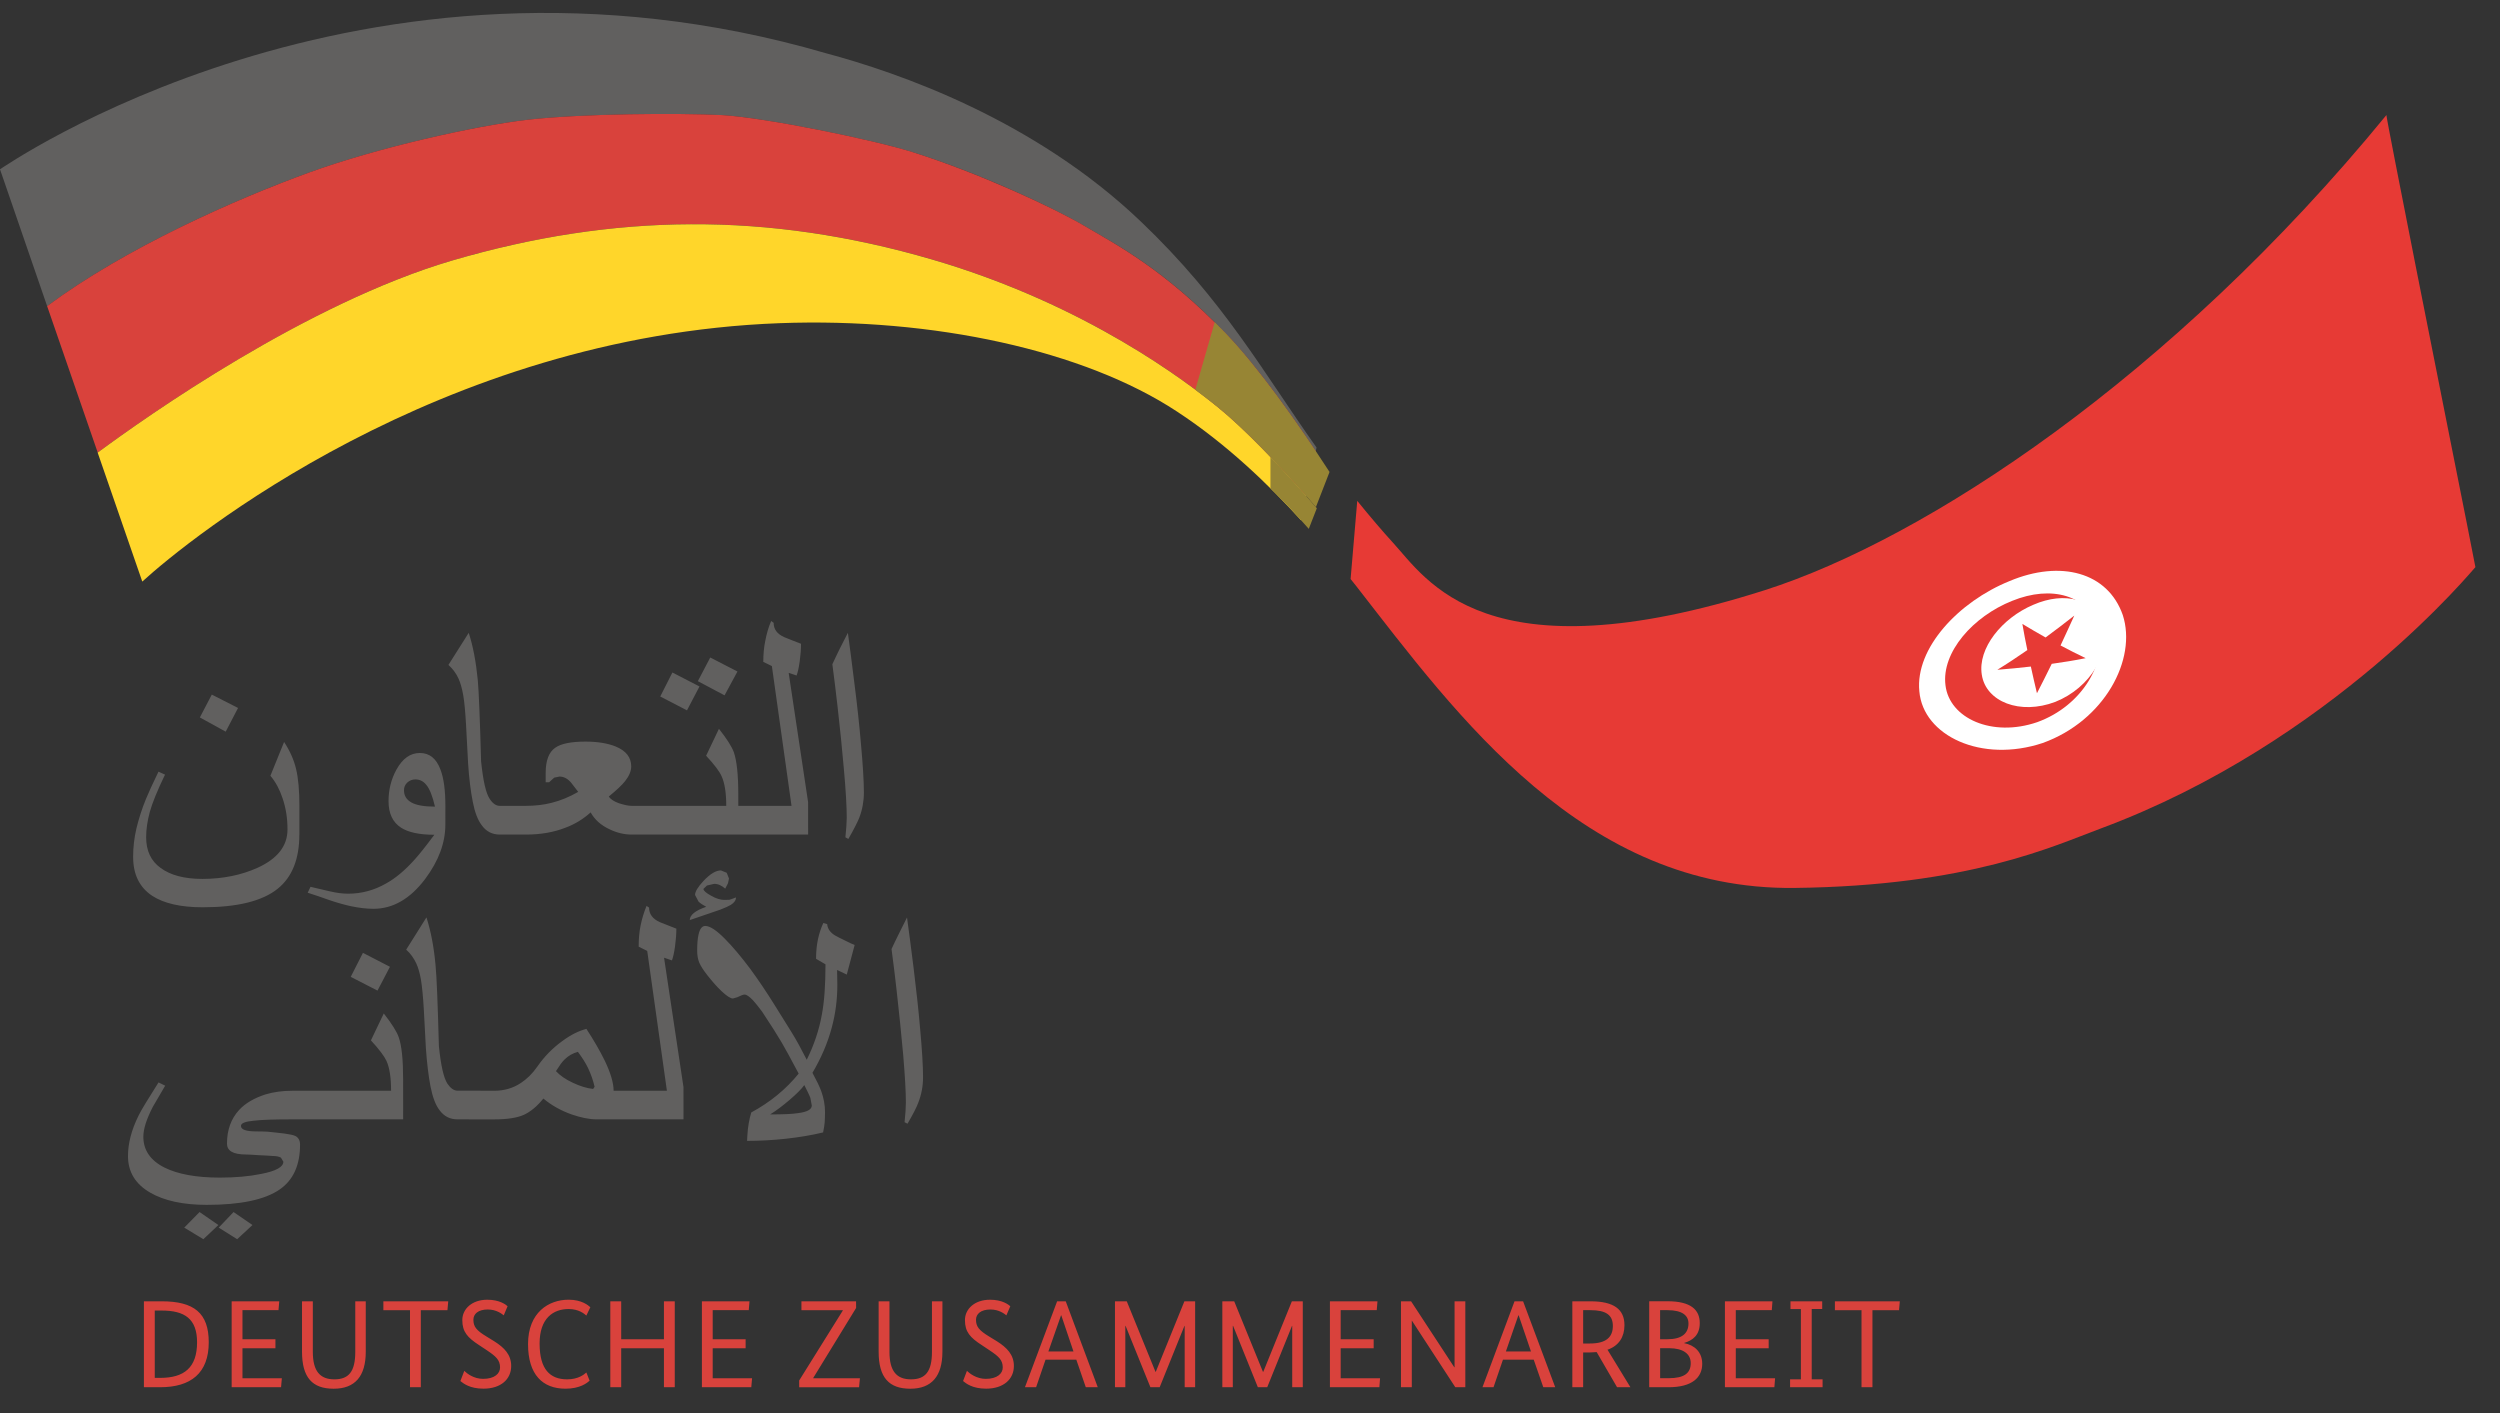 <svg width="92" height="52" viewBox="0 0 92 52" fill="none" xmlns="http://www.w3.org/2000/svg">
<rect x="0" y="0" width="92" height="52" fill="#333333" stroke="none"/>
<path d="M69.913 47.888H67.524V48.215H68.504V51.05H68.906V48.215H69.884L69.913 47.888ZM66.273 50.76H65.875V51.05H67.071V50.76H66.671V48.172H67.057V47.888H65.89V48.173H66.273V50.76ZM65.226 47.888H63.477V51.05H65.297L65.323 50.719H63.877V49.616H65.087V49.284H63.877V48.214H65.202L65.226 47.888ZM62.219 50.162C62.219 50.527 61.989 50.718 61.403 50.718H61.093V49.614H61.435C61.926 49.616 62.219 49.815 62.219 50.162ZM62.136 48.704C62.136 49.073 61.888 49.284 61.36 49.284H61.092V48.214H61.362C61.914 48.214 62.136 48.414 62.136 48.704ZM62.551 48.691C62.551 48.202 62.227 47.886 61.363 47.886H60.691V51.05H61.403C62.277 51.05 62.642 50.689 62.642 50.187C62.642 49.756 62.356 49.499 61.979 49.428V49.42C62.288 49.326 62.551 49.138 62.551 48.691ZM59.353 48.795C59.353 49.218 59.092 49.441 58.507 49.441H58.26V48.214H58.53C59.101 48.214 59.353 48.392 59.353 48.795ZM59.999 51.05L59.156 49.67C59.576 49.525 59.78 49.197 59.78 48.766C59.78 48.185 59.392 47.888 58.53 47.888H57.862V51.05H58.26V49.77H58.507L58.758 49.757L59.508 51.05H59.999ZM56.34 49.735H55.416L55.876 48.404H55.887L56.34 49.735ZM57.232 51.05L56.05 47.888H55.734L54.555 51.05H54.962L55.309 50.035H56.441L56.793 51.05H57.232ZM53.924 47.888H53.528V50.316H53.518L51.928 47.888H51.556V51.05H51.954V48.604H51.961L53.555 51.05H53.924V47.888ZM50.691 47.888H48.941V51.05H50.761L50.786 50.719H49.337V49.616H50.551V49.284H49.337V48.214H50.664L50.691 47.888ZM47.942 47.888H47.541L46.489 50.482H46.476L45.419 47.888H44.982V51.05H45.367V48.791H45.378L46.289 51.05H46.634L47.546 48.791H47.554V51.05H47.942V47.888ZM43.983 47.888H43.586L42.533 50.482H42.522L41.465 47.888H41.031V51.05H41.412V48.791H41.421L42.335 51.05H42.676L43.588 48.791H43.596V51.05H43.981V47.888H43.983ZM39.504 49.735H38.58L39.046 48.404H39.055L39.504 49.735ZM40.398 51.05L39.219 47.888H38.902L37.718 51.05H38.129L38.476 50.035H39.608L39.957 51.05H40.398ZM37.179 48.069C37.119 48.016 36.892 47.83 36.432 47.83C35.868 47.83 35.51 48.169 35.51 48.58C35.51 49.015 35.702 49.223 36.129 49.5L36.408 49.686C36.758 49.918 36.901 50.051 36.901 50.324C36.901 50.543 36.702 50.742 36.277 50.742C35.934 50.742 35.682 50.543 35.583 50.448L35.441 50.822C35.545 50.908 35.784 51.103 36.289 51.103C36.933 51.103 37.311 50.751 37.311 50.269C37.311 49.855 37.059 49.594 36.685 49.358L36.407 49.188C36.023 48.956 35.917 48.815 35.917 48.567C35.917 48.355 36.093 48.189 36.45 48.189C36.769 48.189 36.973 48.355 37.035 48.405L37.179 48.069ZM34.681 47.888H34.296V49.748C34.296 50.482 34.048 50.76 33.524 50.76C33.002 50.76 32.732 50.465 32.732 49.748V47.888H32.334V49.741C32.334 50.699 32.719 51.105 33.499 51.105C34.285 51.105 34.681 50.645 34.681 49.741V47.888ZM31.503 47.888H29.493V48.215H31.015V48.228L29.41 50.802V51.052H31.614L31.645 50.72H29.928V50.707L31.505 48.133L31.503 47.888ZM27.582 47.888H25.83V51.05H27.647L27.676 50.719H26.227V49.616H27.439V49.284H26.227V48.214H27.554L27.582 47.888ZM24.831 47.888H24.433V49.284H22.86V47.888H22.459V51.05H22.86V49.616H24.433V51.05H24.831V47.888ZM19.432 49.463C19.432 50.598 19.977 51.104 20.811 51.104C21.35 51.104 21.607 50.889 21.698 50.81L21.578 50.507C21.489 50.586 21.277 50.76 20.87 50.76C20.24 50.76 19.857 50.39 19.857 49.441C19.857 48.512 20.359 48.172 20.925 48.172C21.29 48.172 21.501 48.342 21.578 48.413L21.725 48.106C21.651 48.039 21.409 47.829 20.925 47.829C20.192 47.83 19.432 48.297 19.432 49.463ZM18.679 48.069C18.621 48.016 18.391 47.83 17.933 47.83C17.369 47.83 17.013 48.169 17.013 48.58C17.013 49.015 17.206 49.223 17.63 49.5L17.911 49.686C18.257 49.918 18.402 50.051 18.402 50.324C18.402 50.543 18.205 50.742 17.778 50.742C17.433 50.742 17.181 50.543 17.086 50.448L16.942 50.822C17.048 50.908 17.289 51.103 17.79 51.103C18.438 51.103 18.812 50.751 18.812 50.269C18.812 49.855 18.562 49.594 18.186 49.358L17.91 49.188C17.523 48.956 17.421 48.815 17.421 48.567C17.421 48.355 17.593 48.189 17.951 48.189C18.271 48.189 18.474 48.355 18.538 48.405L18.679 48.069ZM16.495 47.888H14.108V48.215H15.088V51.05H15.486V48.215H16.466L16.495 47.888ZM13.46 47.888H13.074V49.748C13.074 50.482 12.828 50.76 12.306 50.76C11.781 50.76 11.512 50.465 11.512 49.748V47.888H11.114V49.741C11.114 50.699 11.499 51.105 12.277 51.105C13.067 51.105 13.46 50.645 13.46 49.741V47.888ZM10.277 47.888H8.525V51.05H10.343L10.372 50.719H8.923V49.616H10.136V49.284H8.923V48.214H10.248L10.277 47.888ZM5.949 48.228C6.796 48.228 7.252 48.531 7.252 49.396C7.252 50.333 6.774 50.706 5.894 50.706H5.695V48.227L5.949 48.228ZM5.895 51.05C7.023 51.05 7.682 50.532 7.682 49.396C7.682 48.319 7.141 47.888 5.949 47.888H5.296V51.05H5.895Z" fill="#D9423C"/>
<path d="M31.681 27.35C31.754 28.147 31.791 28.755 31.791 29.162C31.791 29.489 31.734 29.804 31.617 30.103C31.553 30.26 31.422 30.522 31.219 30.874L31.111 30.812C31.123 30.697 31.136 30.559 31.146 30.41C31.155 30.252 31.16 30.153 31.16 30.099C31.16 29.677 31.125 29.091 31.058 28.338C30.992 27.579 30.913 26.792 30.819 25.974C30.761 25.473 30.7 24.963 30.631 24.444C30.713 24.27 30.804 24.072 30.905 23.869C31.009 23.662 31.109 23.47 31.202 23.288C31.266 23.749 31.347 24.379 31.446 25.178C31.549 25.983 31.625 26.7 31.681 27.35ZM29.739 30.712H26.742V29.655H29.128L28.405 24.511L28.089 24.358C28.089 24.072 28.114 23.81 28.164 23.574C28.211 23.326 28.279 23.084 28.379 22.853L28.47 22.919C28.47 23.16 28.601 23.334 28.866 23.45C29.067 23.529 29.273 23.616 29.477 23.691C29.477 23.898 29.46 24.113 29.429 24.341C29.396 24.574 29.357 24.748 29.315 24.859L29.023 24.76L29.738 29.518L29.739 30.712ZM27.138 24.711L26.664 25.589L25.681 25.067L26.137 24.196L27.138 24.711ZM25.741 25.262L25.281 26.141L24.297 25.631L24.744 24.748L25.741 25.262ZM27.17 30.712H23.71V29.655H26.726C26.726 29.175 26.669 28.813 26.553 28.561C26.479 28.39 26.288 28.138 25.985 27.811L26.457 26.82C26.747 27.189 26.93 27.475 27.005 27.682C27.113 27.994 27.169 28.511 27.169 29.228L27.17 30.712ZM24.133 30.712H23.242C22.979 30.712 22.711 30.651 22.441 30.522C22.116 30.372 21.882 30.162 21.736 29.896C21.464 30.14 21.156 30.332 20.807 30.46C20.383 30.626 19.9 30.712 19.357 30.712H18.811V29.655H19.357C19.696 29.655 20.012 29.618 20.302 29.543C20.636 29.461 20.959 29.324 21.278 29.141L21.026 28.813C20.897 28.656 20.75 28.577 20.588 28.577L20.395 28.617L20.207 28.788H20.081V28.439C20.081 27.991 20.197 27.68 20.431 27.518C20.645 27.365 21.017 27.291 21.548 27.291C22.006 27.291 22.377 27.357 22.663 27.474C23.042 27.631 23.229 27.876 23.229 28.203C23.229 28.373 23.154 28.555 23.005 28.743C22.895 28.884 22.696 29.074 22.404 29.311C22.466 29.41 22.592 29.494 22.777 29.56C22.963 29.618 23.113 29.655 23.242 29.655H24.133V30.712ZM19.241 30.712H18.391C18.117 30.712 17.894 30.6 17.73 30.372C17.584 30.182 17.473 29.896 17.398 29.507C17.322 29.126 17.263 28.653 17.226 28.089C17.201 27.629 17.177 27.16 17.151 26.68C17.124 26.202 17.091 25.833 17.047 25.585C17.003 25.335 16.945 25.129 16.873 24.971C16.786 24.78 16.66 24.61 16.502 24.469L17.249 23.288C17.407 23.772 17.517 24.353 17.583 25.033C17.621 25.452 17.661 26.446 17.704 28.014C17.778 28.735 17.882 29.195 18.021 29.398C18.131 29.569 18.255 29.655 18.39 29.655H19.24L19.241 30.712ZM16.007 29.684C15.918 29.299 15.81 29.025 15.686 28.881C15.576 28.744 15.441 28.682 15.284 28.682C15.169 28.682 15.074 28.723 14.992 28.794C14.906 28.873 14.867 28.968 14.867 29.08C14.867 29.279 14.954 29.423 15.133 29.527C15.312 29.631 15.604 29.684 16.007 29.684ZM16.389 30.343C16.389 31.02 16.143 31.678 15.65 32.341C15.099 33.075 14.462 33.444 13.743 33.444C13.475 33.444 13.203 33.407 12.918 33.349C12.712 33.304 12.441 33.233 12.113 33.121C11.848 33.026 11.585 32.935 11.323 32.852L11.427 32.635C11.651 32.689 11.887 32.743 12.138 32.801C12.387 32.859 12.61 32.888 12.808 32.888C13.301 32.888 13.77 32.764 14.21 32.51C14.556 32.32 14.899 32.03 15.241 31.652C15.418 31.457 15.664 31.15 15.984 30.719C15.436 30.719 15.028 30.632 14.758 30.458C14.451 30.259 14.298 29.936 14.298 29.48C14.298 29.07 14.393 28.679 14.588 28.323C14.814 27.913 15.102 27.71 15.448 27.71C15.801 27.71 16.054 27.905 16.209 28.32C16.331 28.639 16.39 29.083 16.39 29.655L16.389 30.343ZM8.76 26.053L8.306 26.925L7.355 26.402L7.794 25.561L8.76 26.053ZM11.016 30.712C11.016 31.612 10.751 32.276 10.222 32.703C9.653 33.163 8.73 33.388 7.457 33.388C6.65 33.388 6.031 33.246 5.6 32.965C5.129 32.65 4.899 32.177 4.899 31.527C4.899 31.182 4.939 30.834 5.023 30.474C5.11 30.122 5.224 29.761 5.372 29.401C5.459 29.186 5.613 28.85 5.832 28.398L6.073 28.506C5.792 29.086 5.606 29.546 5.513 29.878C5.422 30.218 5.378 30.525 5.378 30.807C5.378 31.309 5.555 31.685 5.913 31.942C6.274 32.207 6.782 32.344 7.448 32.344C8.213 32.344 8.892 32.199 9.479 31.934C10.213 31.599 10.58 31.13 10.58 30.525C10.58 30.11 10.52 29.729 10.396 29.369C10.292 29.053 10.145 28.779 9.951 28.548L10.455 27.304C10.669 27.632 10.817 27.964 10.897 28.304C10.978 28.644 11.018 29.096 11.018 29.66V30.712H11.016Z" fill="#61605F"/>
<path d="M33.858 37.83C33.932 38.63 33.968 39.235 33.968 39.646C33.968 39.969 33.91 40.28 33.79 40.586C33.73 40.748 33.6 41.005 33.396 41.353L33.288 41.296C33.299 41.176 33.311 41.043 33.324 40.889C33.332 40.732 33.336 40.632 33.336 40.579C33.336 40.155 33.301 39.571 33.237 38.813C33.168 38.059 33.09 37.275 32.996 36.45C32.941 35.956 32.878 35.443 32.808 34.924C32.888 34.749 32.984 34.554 33.084 34.352C33.188 34.141 33.285 33.95 33.378 33.764C33.442 34.228 33.526 34.858 33.625 35.658C33.724 36.467 33.802 37.179 33.858 37.83ZM29.358 40.964C29.705 40.923 29.874 40.827 29.874 40.683L29.822 40.406C29.789 40.31 29.712 40.156 29.599 39.932C29.475 40.098 29.294 40.273 29.053 40.48C28.808 40.687 28.573 40.87 28.34 41.011C28.82 41.01 29.159 40.997 29.358 40.964ZM31.451 34.775L31.161 35.865L30.805 35.695L30.814 36.242C30.814 36.784 30.746 37.311 30.608 37.817C30.458 38.381 30.22 38.936 29.898 39.48C30.051 39.761 30.159 39.986 30.219 40.148C30.312 40.404 30.361 40.661 30.361 40.927C30.361 41.072 30.354 41.2 30.348 41.309C30.337 41.412 30.321 41.536 30.29 41.673C29.863 41.777 29.405 41.852 28.918 41.906C28.431 41.959 27.956 41.984 27.492 41.984L27.503 41.789C27.519 41.483 27.569 41.2 27.646 40.939C28.334 40.566 28.917 40.093 29.391 39.509C29.105 38.966 28.9 38.593 28.769 38.369C28.628 38.125 28.389 37.748 28.046 37.23C27.924 37.064 27.81 36.923 27.714 36.815C27.579 36.674 27.476 36.6 27.399 36.6C27.345 36.6 27.258 36.638 27.138 36.696L26.972 36.745C26.883 36.745 26.744 36.654 26.553 36.475C26.387 36.318 26.215 36.123 26.035 35.895C25.886 35.705 25.788 35.551 25.733 35.426C25.682 35.302 25.656 35.157 25.656 34.978C25.656 34.734 25.673 34.535 25.706 34.394C25.753 34.179 25.836 34.075 25.954 34.075C26.12 34.075 26.361 34.228 26.675 34.547C26.956 34.829 27.268 35.199 27.613 35.658C27.916 36.073 28.214 36.516 28.508 36.989L29.128 37.984C29.311 38.278 29.495 38.618 29.688 38.999C29.957 38.457 30.143 37.901 30.243 37.345C30.336 36.86 30.378 36.239 30.378 35.487L30.031 35.284C30.031 35.019 30.056 34.775 30.102 34.559C30.15 34.344 30.214 34.145 30.299 33.966L30.44 34.007C30.454 34.177 30.552 34.317 30.73 34.425C30.827 34.478 30.953 34.545 31.105 34.615C31.254 34.693 31.373 34.746 31.451 34.775ZM27.084 33.025C27.084 33.129 27.02 33.22 26.894 33.299C26.809 33.35 26.682 33.407 26.509 33.474L25.384 33.859C25.384 33.673 25.583 33.511 25.989 33.37C25.863 33.303 25.766 33.237 25.706 33.179L25.578 32.934C25.578 32.81 25.682 32.64 25.898 32.408C26.139 32.155 26.348 32.031 26.531 32.031L26.742 32.118L26.827 32.329L26.79 32.503L26.688 32.702C26.563 32.591 26.427 32.525 26.282 32.525L26.016 32.587L25.886 32.711C25.886 32.773 25.979 32.859 26.169 32.963C26.355 33.07 26.517 33.116 26.652 33.116L26.84 33.112C26.881 33.1 26.962 33.076 27.084 33.025ZM25.153 41.192H22.155V40.139H24.542L23.818 34.994L23.503 34.837C23.503 34.554 23.525 34.294 23.575 34.054C23.625 33.805 23.7 33.565 23.793 33.337L23.886 33.399C23.886 33.639 24.016 33.814 24.279 33.934C24.479 34.013 24.684 34.091 24.89 34.175C24.89 34.382 24.872 34.593 24.842 34.821C24.809 35.057 24.771 35.227 24.727 35.343L24.437 35.243L25.152 40.003L25.153 41.192ZM21.881 39.993C21.828 39.761 21.747 39.529 21.639 39.301C21.548 39.111 21.421 38.916 21.267 38.708C21.077 38.758 20.911 38.854 20.774 38.991C20.687 39.074 20.584 39.219 20.459 39.418C20.607 39.579 20.814 39.721 21.079 39.845C21.342 39.969 21.591 40.048 21.827 40.073L21.881 39.993ZM22.58 41.192H21.948C21.678 41.192 21.371 41.126 21.032 41.01C20.64 40.869 20.295 40.678 19.996 40.426C19.76 40.72 19.519 40.915 19.275 41.027C19.032 41.135 18.671 41.193 18.204 41.193H17.258V40.14H18.187C18.554 40.14 18.881 40.045 19.169 39.853C19.388 39.709 19.594 39.51 19.775 39.249C20.021 38.892 20.326 38.577 20.686 38.316C21.009 38.075 21.306 37.934 21.58 37.863C21.856 38.286 22.079 38.676 22.247 39.016C22.469 39.476 22.581 39.849 22.581 40.139L22.58 41.192ZM17.687 41.192H16.837C16.563 41.192 16.342 41.084 16.176 40.856C16.029 40.666 15.919 40.371 15.844 39.989C15.769 39.6 15.712 39.131 15.672 38.567C15.65 38.111 15.623 37.638 15.597 37.158C15.57 36.681 15.533 36.316 15.493 36.063C15.45 35.814 15.392 35.612 15.319 35.453C15.23 35.263 15.107 35.088 14.948 34.947L15.693 33.761C15.851 34.247 15.965 34.827 16.027 35.507C16.07 35.929 16.108 36.92 16.151 38.495C16.224 39.217 16.329 39.672 16.466 39.88C16.578 40.046 16.703 40.137 16.835 40.137H17.685V41.192H17.687ZM14.35 35.578L13.892 36.454L12.907 35.948L13.356 35.065L14.35 35.578ZM14.836 41.192H11.375V40.139H14.392C14.392 39.653 14.335 39.289 14.222 39.04C14.143 38.87 13.955 38.617 13.65 38.286L14.123 37.295C14.417 37.672 14.599 37.958 14.671 38.165C14.782 38.476 14.835 38.99 14.835 39.708L14.836 41.192ZM9.291 45.081L8.727 45.603L8.048 45.176L8.595 44.603L9.291 45.081ZM8.036 45.081L7.483 45.603L6.78 45.176L7.344 44.603L8.036 45.081ZM11.806 41.192H10.745C10.121 41.192 9.65 41.205 9.337 41.242C9.024 41.271 8.867 41.333 8.867 41.433C8.867 41.57 9.055 41.636 9.433 41.636C9.598 41.636 9.729 41.64 9.829 41.645C9.924 41.656 10.136 41.673 10.465 41.714C10.658 41.74 10.79 41.769 10.865 41.802C10.983 41.86 11.042 41.971 11.042 42.121C11.042 42.879 10.791 43.427 10.294 43.771C9.754 44.147 8.857 44.339 7.608 44.339C6.738 44.339 6.043 44.186 5.533 43.892C4.984 43.576 4.71 43.129 4.71 42.54C4.71 42.076 4.839 41.578 5.1 41.052C5.191 40.861 5.438 40.459 5.834 39.833L6.079 39.953C5.924 40.214 5.77 40.479 5.623 40.733C5.391 41.184 5.275 41.545 5.275 41.831C5.275 42.324 5.534 42.706 6.054 42.967C6.546 43.211 7.225 43.336 8.088 43.336C8.665 43.336 9.176 43.291 9.616 43.199C10.158 43.096 10.428 42.943 10.428 42.751L10.339 42.602C10.279 42.565 10.175 42.54 10.032 42.54C9.926 42.532 9.756 42.519 9.521 42.511C9.291 42.494 9.136 42.486 9.061 42.486C8.809 42.486 8.628 42.448 8.519 42.382C8.409 42.316 8.353 42.216 8.353 42.088C8.353 41.581 8.503 41.172 8.797 40.849C9.04 40.587 9.365 40.406 9.774 40.273C10.082 40.182 10.407 40.14 10.748 40.14H11.809V41.192H11.806Z" fill="#61605F"/>
<path fill-rule="evenodd" clip-rule="evenodd" d="M45.092 12.257C46.129 13.327 47.359 15.017 48.421 16.605L48.448 16.468C46.47 13.679 45.05 11.08 41.984 8.153C38.055 4.397 33.051 2.669 30.398 1.96C13.257 -3.04 0.072 6.196 0 6.23C0.58 7.913 1.157 9.588 1.735 11.267C4.612 9.128 8.676 7.325 11.41 6.338C13.885 5.443 17.413 4.642 19.427 4.407C21.442 4.179 24.986 4.159 26.576 4.237C28.166 4.328 32.154 5.148 33.575 5.597C36.013 6.355 38.795 7.652 39.938 8.333C41.088 9.007 42.827 9.898 45.092 12.257Z" fill="#61605F"/>
<path fill-rule="evenodd" clip-rule="evenodd" d="M48.07 18.256L48.42 16.605C47.359 15.018 46.128 13.327 45.091 12.257C42.824 9.903 41.087 9.007 39.939 8.331C38.795 7.651 36.013 6.362 33.575 5.595C32.153 5.146 28.165 4.327 26.575 4.235C24.985 4.157 21.441 4.177 19.428 4.405C17.411 4.641 13.884 5.441 11.409 6.336C8.677 7.323 4.61 9.126 1.734 11.265C2.356 13.059 2.975 14.855 3.596 16.654C5.412 15.311 11.3 11.157 16.642 9.586C22.581 7.845 28.243 7.779 34.303 9.548C40.017 11.219 43.717 14.092 44.839 15C45.78 15.769 47.057 17.099 48.07 18.256Z" fill="#D9423C"/>
<path fill-rule="evenodd" clip-rule="evenodd" d="M47.884 19.151L48.07 18.256C47.056 17.099 45.78 15.768 44.838 15.002C43.719 14.093 40.018 11.221 34.303 9.55C28.242 7.78 22.581 7.846 16.64 9.587C11.296 11.159 5.41 15.312 3.594 16.656C4.142 18.239 4.689 19.819 5.236 21.402C6.931 19.852 16.136 12.361 28.688 11.893C34.359 11.681 39.914 12.904 43.311 15.143C45.134 16.336 46.688 17.837 47.884 19.151Z" fill="#FFD62A"/>
<path fill-rule="evenodd" clip-rule="evenodd" d="M43.988 14.341L44.701 11.856C44.83 11.985 44.962 12.119 45.096 12.257C46.296 13.504 47.766 15.581 48.927 17.368L48.425 18.662C47.365 17.427 45.89 15.855 44.839 15.001C44.638 14.839 44.352 14.613 43.988 14.341Z" fill="#978534"/>
<path fill-rule="evenodd" clip-rule="evenodd" d="M46.753 17.969V16.819C47.358 17.449 47.957 18.116 48.459 18.703L48.163 19.462C47.742 18.986 47.271 18.48 46.753 17.969Z" fill="#978534"/>
<path d="M49.702 21.308L49.947 18.432C50.43 19.026 50.9 19.577 51.246 19.954C52.496 21.314 54.642 25.003 64.951 21.716C70.811 19.846 79.884 13.93 87.82 4.234C87.826 4.359 88.319 6.854 88.915 9.88C89.295 11.795 89.718 13.917 90.087 15.783C90.647 18.586 91.086 20.804 91.095 20.87C91.076 20.87 85.85 27.312 77.309 30.488C75.569 31.134 72.467 32.601 66.039 32.676C58.272 32.767 53.627 26.343 49.902 21.558L49.702 21.308Z" fill="#E73A35"/>
<path d="M73.948 21.385C75.832 20.593 77.567 21.058 78.118 22.633C78.647 24.262 77.448 26.522 75.173 27.342C72.92 28.092 70.769 27.077 70.632 25.44C70.473 23.848 72.085 22.14 73.948 21.385Z" fill="white"/>
<path d="M74.048 22.111C75.496 21.522 76.839 21.903 77.213 23.106C77.571 24.333 76.64 25.974 74.968 26.576C73.316 27.144 71.734 26.439 71.593 25.213C71.444 24.001 72.612 22.682 74.048 22.111Z" fill="#E73A35"/>
<path d="M74.826 22.256C75.994 21.746 77.096 22.049 77.394 23.01C77.684 23.997 76.943 25.306 75.635 25.829C74.336 26.322 73.08 25.824 72.93 24.829C72.775 23.857 73.671 22.745 74.826 22.256Z" fill="white"/>
<path d="M75.828 23.753C75.998 23.384 76.171 23.019 76.334 22.654C75.989 22.924 75.635 23.197 75.277 23.459C74.981 23.293 74.7 23.127 74.423 22.961C74.479 23.284 74.539 23.604 74.606 23.923C74.241 24.175 73.874 24.421 73.502 24.648C73.909 24.615 74.323 24.578 74.735 24.529C74.807 24.856 74.88 25.183 74.96 25.511C75.148 25.15 75.323 24.794 75.504 24.429C75.918 24.371 76.335 24.305 76.752 24.221C76.436 24.067 76.127 23.914 75.828 23.753Z" fill="#E73A35"/>
</svg>
